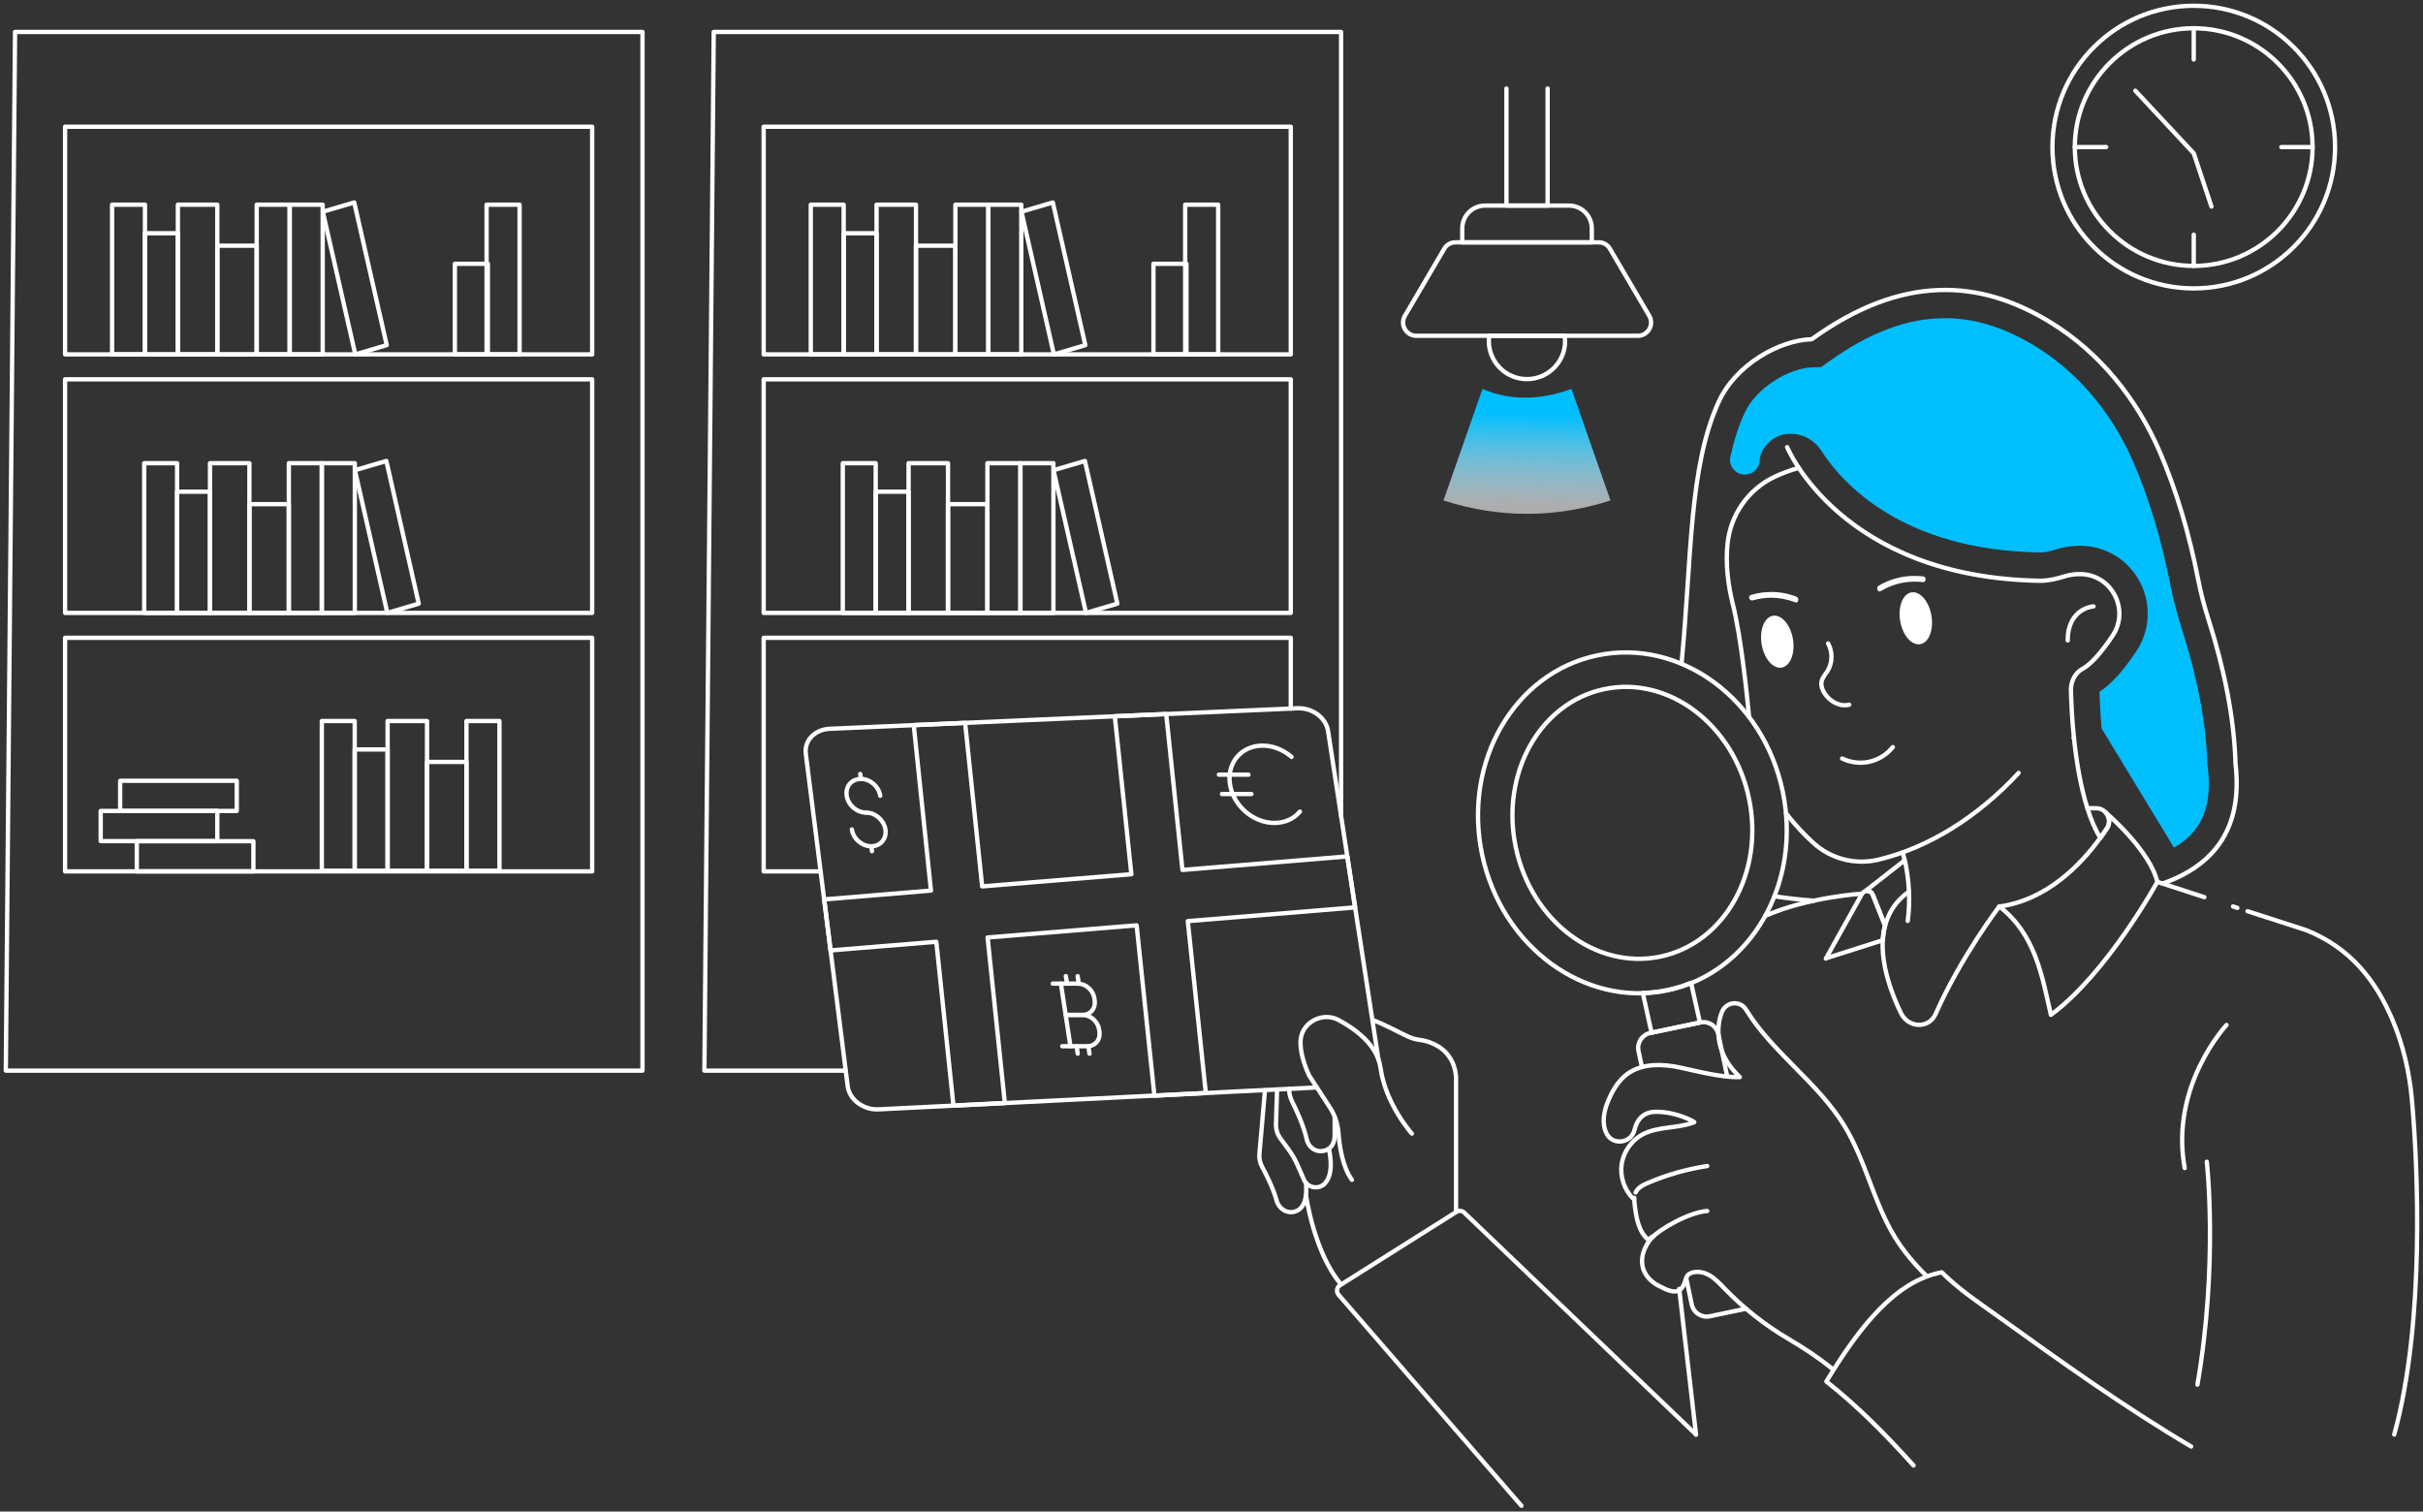 <svg xmlns="http://www.w3.org/2000/svg" width="420" height="262" viewBox="0 0 420 262" fill="none"><rect x="0" y="0" width="420" height="262" fill="#333333" stroke="none"/><path d="M283.866 58.205H245.521C243.732 58.205 242.619 56.265 243.53 54.73L250.362 43.089C250.75 42.431 251.459 42.01 252.235 42.01H277.169C277.945 42.01 278.653 42.415 279.041 43.089L285.874 54.73C286.785 56.265 285.671 58.205 283.883 58.205H283.866Z" stroke="white" stroke-width="0.75" stroke-linecap="round" stroke-linejoin="round"></path><path d="M257.414 35.634H271.973C274.149 35.634 275.92 37.405 275.92 39.581V42.011H253.466V39.581C253.466 37.405 255.238 35.634 257.414 35.634Z" stroke="white" stroke-width="0.75" stroke-linecap="round" stroke-linejoin="round"></path><path d="M268.262 15.339V35.634H261.125V15.339" stroke="white" stroke-width="0.75" stroke-linecap="round" stroke-linejoin="round"></path><path d="M271.298 59.1C271.298 62.744 268.346 65.713 264.685 65.713C261.024 65.713 258.072 62.761 258.072 59.1C258.072 58.797 258.089 58.493 258.139 58.206H271.214C271.264 58.493 271.281 58.797 271.281 59.1H271.298Z" stroke="white" stroke-width="0.75" stroke-linecap="round" stroke-linejoin="round"></path><path d="M279.16 86.75C269.51 89.837 259.861 89.837 250.211 86.75L256.976 67.417C261.885 69.526 267.047 69.34 272.395 67.417L279.16 86.75Z" fill="url(#paint0_linear_6003_9048)"></path><path d="M391.632 158.6L399.814 161.248C407.456 164.335 411.809 169.97 414.694 176.735C416.583 181.172 417.663 185.912 418.085 190.72C419.08 201.753 420.413 229.1 415.014 248.652" stroke="white" stroke-width="0.75" stroke-linecap="round" stroke-linejoin="round"></path><path d="M389.591 157.941L391.632 158.599" stroke="white" stroke-width="0.75" stroke-linecap="round" stroke-linejoin="round"></path><path d="M387.078 157.115L387.82 157.368" stroke="white" stroke-width="0.75" stroke-linecap="round" stroke-linejoin="round"></path><path d="M373.97 152.863L382.101 155.512" stroke="white" stroke-width="0.75" stroke-linecap="round" stroke-linejoin="round"></path><path d="M346.555 157.114C352.747 161.905 353.945 168.991 355.497 175.908C365.231 168.755 373.952 152.863 373.952 152.863C372.653 147.482 365.534 141.29 365.011 140.852C365.635 141.56 365.804 142.657 365.214 143.568C364.876 144.091 364.488 144.647 364.05 145.238C360.726 149.843 354.788 156.035 346.539 157.131L346.555 157.114Z" stroke="white" stroke-width="0.75" stroke-linecap="round" stroke-linejoin="round"></path><path d="M326.716 160.607C326.649 160.827 326.615 161.046 326.565 161.248C326.497 161.67 326.43 162.109 326.396 162.547C326.379 162.682 326.362 162.817 326.362 162.952C326.109 167.271 327.762 171.995 329.5 175.588C330.782 178.203 334.342 178.405 335.523 175.74C339.875 165.888 346.556 157.115 346.556 157.115" stroke="white" stroke-width="0.75" stroke-linecap="round" stroke-linejoin="round"></path><path d="M330.681 159.629C330.934 157.824 330.968 156.103 330.9 154.551" stroke="white" stroke-width="0.75" stroke-linecap="round" stroke-linejoin="round"></path><path d="M329.787 147.751C329.787 147.751 329.956 148.24 330.141 149.117" stroke="white" stroke-width="0.75" stroke-linecap="round" stroke-linejoin="round"></path><path d="M361.823 140.076C362.431 142.033 363.173 143.788 364.067 145.238C364.506 144.648 364.894 144.091 365.231 143.568C365.821 142.657 365.653 141.561 365.029 140.852L364.995 140.818C364.59 140.363 364.016 140.093 363.325 140.093H361.823V140.076Z" stroke="white" stroke-width="0.75" stroke-linecap="round" stroke-linejoin="round"></path><path d="M364.067 145.221C364.067 145.221 364.067 145.221 364.067 145.238" stroke="white" stroke-width="0.75" stroke-linecap="round" stroke-linejoin="round"></path><path d="M361.823 140.076C360.625 136.314 359.917 131.911 359.495 127.913" stroke="white" stroke-width="0.75" stroke-linecap="round" stroke-linejoin="round"></path><path d="M316.51 166.107L326.362 162.969C326.362 162.834 326.362 162.699 326.396 162.564C326.413 162.109 326.48 161.687 326.565 161.265C326.598 161.046 326.649 160.827 326.716 160.624C326.716 160.557 326.733 160.506 326.75 160.456L324.608 155.091C324.388 154.551 323.798 154.332 323.309 154.484C323.089 154.551 322.887 154.703 322.752 154.939L316.493 166.158L316.51 166.107Z" stroke="white" stroke-width="0.75" stroke-linecap="round" stroke-linejoin="round"></path><path d="M323.326 154.45C323.815 154.299 324.389 154.518 324.625 155.058L326.767 160.422C326.767 160.422 326.75 160.54 326.733 160.591C327.307 158.263 328.589 156.171 330.9 154.535C330.799 152.24 330.445 150.3 330.175 149.103L323.359 154.433L323.326 154.45Z" stroke="white" stroke-width="0.75" stroke-linecap="round" stroke-linejoin="round"></path><path d="M322.769 154.904C322.769 154.904 313.507 155.444 305.983 158.751" stroke="white" stroke-width="0.75" stroke-linecap="round" stroke-linejoin="round"></path><path d="M309.593 140.953C311.162 143.028 312.815 144.732 314.3 146.081C317.32 148.865 321.571 149.962 325.569 149.017C334.375 146.925 342.912 141.527 349.913 133.969" stroke="white" stroke-width="0.75" stroke-linecap="round" stroke-linejoin="round"></path><path d="M311.804 81.099C310.302 81.504 308.919 82.043 307.67 82.617C303.031 84.776 299.893 89.297 299.438 94.392C299.438 94.443 299.438 94.493 299.421 94.544C299.354 95.303 299.32 96.062 299.32 96.838C299.32 97.733 299.37 98.627 299.455 99.521C299.623 101.241 299.927 102.962 300.349 104.666C301.85 110.52 302.93 121.536 303.183 124.252" stroke="white" stroke-width="0.75" stroke-linecap="round" stroke-linejoin="round"></path><path d="M359.479 127.929H359.495" stroke="white" stroke-width="0.75" stroke-linecap="round" stroke-linejoin="round"></path><path d="M362.886 105.105C362.886 105.105 358.415 105.375 358.415 111.01" stroke="white" stroke-width="0.75" stroke-linecap="round" stroke-linejoin="round"></path><path d="M291.07 223.396L293.989 248.668" stroke="white" stroke-width="0.75" stroke-linecap="round" stroke-linejoin="round"></path><path d="M382.523 201.365C382.523 201.365 384.53 218.994 380.903 239.998" stroke="white" stroke-width="0.75" stroke-linecap="round" stroke-linejoin="round"></path><path d="M385.947 177.663C385.947 177.663 376.079 188.173 378.693 202.462" stroke="white" stroke-width="0.75" stroke-linecap="round" stroke-linejoin="round"></path><path d="M237.947 176.785C240.46 177.797 242.856 179.13 244.189 179.721C244.779 179.974 245.403 180.159 246.061 180.244C247.377 180.412 248.491 180.868 249.385 181.424C251.308 182.622 252.404 184.798 252.388 187.059V210.104" stroke="white" stroke-width="0.75" stroke-linecap="round" stroke-linejoin="round"></path><path d="M244.728 196.49C244.728 196.49 240.173 191.429 239.296 185.086C238.739 181.054 234.792 178.27 231.991 176.786C229.191 175.301 225.479 177.275 225.429 180.565C225.412 182.049 225.8 183.956 226.913 186.402L230.524 191.969C231.384 193.285 231.89 194.803 232.008 196.389C232.194 198.717 232.717 202.293 234.336 204.503" stroke="white" stroke-width="0.75" stroke-linecap="round" stroke-linejoin="round"></path><path d="M228.263 188.493L152.297 192.288C149.648 192.423 147.219 190.601 146.932 188.24L139.678 130.662C139.374 128.368 141.247 126.428 143.828 126.326L224.922 122.767C227.503 122.666 229.848 124.42 230.203 126.698L238.941 183.685" stroke="white" stroke-width="0.75" stroke-linecap="round" stroke-linejoin="round"></path><path d="M231.351 193.604V196.776C231.334 197.99 230.912 198.699 230.338 199.104C230.018 199.323 229.647 199.458 229.276 199.508C227.977 199.728 226.779 198.783 226.509 197.501C225.986 195.139 224.737 192.457 224.029 191.057C223.725 190.449 223.438 189.623 223.438 188.729" stroke="white" stroke-width="0.75" stroke-linecap="round" stroke-linejoin="round"></path><path d="M230.355 199.105C231.063 202.496 230.49 204.25 229.63 205.161C228.719 206.089 227.234 205.988 226.39 205.06C226.289 204.942 226.188 204.807 226.104 204.655L224.94 202.007C224.518 201.028 223.978 200.1 223.354 199.24L221.954 197.334C221.414 196.608 221.144 195.714 221.178 194.803L221.363 188.831" stroke="white" stroke-width="0.75" stroke-linecap="round" stroke-linejoin="round"></path><path d="M226.373 205.06C226.66 208.4 225.648 209.649 224.467 210.003C223.084 210.425 221.667 209.514 221.295 208.113C220.739 206.055 219.49 203.575 218.765 202.226C218.394 201.534 218.225 200.758 218.309 199.982L219.271 188.966" stroke="white" stroke-width="0.75" stroke-linecap="round" stroke-linejoin="round"></path><path d="M226.373 207.118C226.373 207.118 227.756 217.19 232.48 222.639" stroke="white" stroke-width="0.75" stroke-linecap="round" stroke-linejoin="round"></path><path d="M263.724 261L232.026 224.426C231.587 223.92 231.705 223.127 232.279 222.773L252.455 210.053C252.877 209.783 253.434 209.833 253.805 210.188L293.989 248.651" stroke="white" stroke-width="0.75" stroke-linecap="round" stroke-linejoin="round"></path><path d="M205.893 159.662L209.014 189.455L200.106 189.91L197.019 160.388L171.191 162.496L174.177 191.192L165.27 191.648L162.301 163.239L143.963 164.74L142.866 155.9L161.373 154.365L158.387 125.686L167.294 125.298L170.246 153.64L196.108 151.531L193.24 124.151L202.148 123.763L204.965 150.789L233.543 148.444L234.892 157.284L205.893 159.662Z" stroke="white" stroke-width="0.75" stroke-linecap="round" stroke-linejoin="round"></path><path d="M150.121 140.852C148.518 140.852 147.017 139.553 146.764 137.933C146.511 136.314 147.624 135.015 149.227 135.015C150.83 135.015 152.331 136.314 152.584 137.933" stroke="white" stroke-width="0.75" stroke-linecap="round" stroke-linejoin="round"></path><path d="M150.121 140.852C151.724 140.852 153.225 142.151 153.478 143.77C153.731 145.39 152.618 146.689 151.015 146.689C149.413 146.689 147.911 145.39 147.658 143.77" stroke="white" stroke-width="0.75" stroke-linecap="round" stroke-linejoin="round"></path><path d="M151.015 146.688L151.15 147.549" stroke="white" stroke-width="0.75" stroke-linecap="round" stroke-linejoin="round"></path><path d="M149.109 134.155L149.244 135.016" stroke="white" stroke-width="0.75" stroke-linecap="round" stroke-linejoin="round"></path><path d="M187.64 175.908H184.722L183.895 170.493H186.814C188.18 170.493 189.479 171.607 189.681 172.99L189.749 173.412C189.951 174.795 189.024 175.908 187.64 175.908Z" stroke="white" stroke-width="0.75" stroke-linecap="round" stroke-linejoin="round"></path><path d="M188.466 181.34H185.548L184.721 175.925H187.64C189.006 175.925 190.305 177.038 190.508 178.422L190.575 178.843C190.778 180.227 189.85 181.34 188.466 181.34Z" stroke="white" stroke-width="0.75" stroke-linecap="round" stroke-linejoin="round"></path><path d="M182.478 170.493H183.895" stroke="white" stroke-width="0.75" stroke-linecap="round" stroke-linejoin="round"></path><path d="M184.13 181.34H185.547" stroke="white" stroke-width="0.75" stroke-linecap="round" stroke-linejoin="round"></path><path d="M184.755 169.193L184.957 170.492" stroke="white" stroke-width="0.75" stroke-linecap="round" stroke-linejoin="round"></path><path d="M186.796 169.193L186.998 170.492" stroke="white" stroke-width="0.75" stroke-linecap="round" stroke-linejoin="round"></path><path d="M186.611 181.34L186.813 182.639" stroke="white" stroke-width="0.75" stroke-linecap="round" stroke-linejoin="round"></path><path d="M188.652 181.34L188.854 182.639" stroke="white" stroke-width="0.75" stroke-linecap="round" stroke-linejoin="round"></path><path d="M225.328 140.682C223.118 143.297 218.884 143.297 215.881 140.682C212.878 138.067 212.22 133.816 214.43 131.201C216.64 128.587 220.874 128.587 223.877 131.201" stroke="white" stroke-width="0.75" stroke-linecap="round" stroke-linejoin="round"></path><path d="M211.292 134.273H216.403" stroke="white" stroke-width="0.75" stroke-linecap="round" stroke-linejoin="round"></path><path d="M211.814 137.631H216.926" stroke="white" stroke-width="0.75" stroke-linecap="round" stroke-linejoin="round"></path><path d="M111.37 185.574H1.006L2.609 5.537H111.37V185.574Z" stroke="white" stroke-width="0.75" stroke-linecap="round" stroke-linejoin="round"></path><path d="M102.648 21.969H11.28V61.428H102.648V21.969Z" stroke="white" stroke-width="0.75" stroke-linecap="round" stroke-linejoin="round"></path><path d="M102.648 65.747H11.28V106.235H102.648V65.747Z" stroke="white" stroke-width="0.75" stroke-linecap="round" stroke-linejoin="round"></path><path d="M102.648 110.554H11.28V151.042H102.648V110.554Z" stroke="white" stroke-width="0.75" stroke-linecap="round" stroke-linejoin="round"></path><path d="M61.486 124.977H55.784V150.923H61.486V124.977Z" stroke="white" stroke-width="0.75" stroke-linecap="round" stroke-linejoin="round"></path><path d="M67.188 129.902H61.486V150.922H67.188V129.902Z" stroke="white" stroke-width="0.75" stroke-linecap="round" stroke-linejoin="round"></path><path d="M74.02 124.977H67.188V150.923H74.02V124.977Z" stroke="white" stroke-width="0.75" stroke-linecap="round" stroke-linejoin="round"></path><path d="M80.852 132.062H74.019V150.923H80.852V132.062Z" stroke="white" stroke-width="0.75" stroke-linecap="round" stroke-linejoin="round"></path><path d="M86.572 124.977H80.853V150.923H86.572V124.977Z" stroke="white" stroke-width="0.75" stroke-linecap="round" stroke-linejoin="round"></path><path d="M30.698 80.289H24.996V106.235H30.698V80.289Z" stroke="white" stroke-width="0.75" stroke-linecap="round" stroke-linejoin="round"></path><path d="M36.4 85.231H30.698V106.252H36.4V85.231Z" stroke="white" stroke-width="0.75" stroke-linecap="round" stroke-linejoin="round"></path><path d="M43.232 80.289H36.4V106.235H43.232V80.289Z" stroke="white" stroke-width="0.75" stroke-linecap="round" stroke-linejoin="round"></path><path d="M50.065 87.392H43.232V106.252H50.065V87.392Z" stroke="white" stroke-width="0.75" stroke-linecap="round" stroke-linejoin="round"></path><path d="M55.783 80.289H50.065V106.235H55.783V80.289Z" stroke="white" stroke-width="0.75" stroke-linecap="round" stroke-linejoin="round"></path><path d="M61.503 80.289H55.784V106.235H61.503V80.289Z" stroke="white" stroke-width="0.75" stroke-linecap="round" stroke-linejoin="round"></path><path d="M72.586 104.632L67.137 106.235L61.52 81.503L66.969 79.9L72.586 104.632Z" stroke="white" stroke-width="0.75" stroke-linecap="round" stroke-linejoin="round"></path><path d="M25.13 35.481H19.428V61.428H25.13V35.481Z" stroke="white" stroke-width="0.75" stroke-linecap="round" stroke-linejoin="round"></path><path d="M30.832 40.424H25.13V61.444H30.832V40.424Z" stroke="white" stroke-width="0.75" stroke-linecap="round" stroke-linejoin="round"></path><path d="M37.665 35.481H30.833V61.428H37.665V35.481Z" stroke="white" stroke-width="0.75" stroke-linecap="round" stroke-linejoin="round"></path><path d="M44.497 42.584H37.665V61.445H44.497V42.584Z" stroke="white" stroke-width="0.75" stroke-linecap="round" stroke-linejoin="round"></path><path d="M50.216 35.481H44.497V61.428H50.216V35.481Z" stroke="white" stroke-width="0.75" stroke-linecap="round" stroke-linejoin="round"></path><path d="M55.935 35.481H50.216V61.428H55.935V35.481Z" stroke="white" stroke-width="0.75" stroke-linecap="round" stroke-linejoin="round"></path><path d="M67.035 59.824L61.586 61.427L55.952 36.695L61.401 35.093L67.035 59.824Z" stroke="white" stroke-width="0.75" stroke-linecap="round" stroke-linejoin="round"></path><path d="M90.063 35.481H84.344V61.428H90.063V35.481Z" stroke="white" stroke-width="0.75" stroke-linecap="round" stroke-linejoin="round"></path><path d="M84.564 45.722H78.845V61.428H84.564V45.722Z" stroke="white" stroke-width="0.75" stroke-linecap="round" stroke-linejoin="round"></path><path d="M20.829 135.336V140.565H41.039V135.336H20.829Z" stroke="white" stroke-width="0.75" stroke-linecap="round" stroke-linejoin="round"></path><path d="M17.455 140.566V145.796H37.665V140.566H17.455Z" stroke="white" stroke-width="0.75" stroke-linecap="round" stroke-linejoin="round"></path><path d="M23.713 145.812V151.042H43.924V145.812H23.713Z" stroke="white" stroke-width="0.75" stroke-linecap="round" stroke-linejoin="round"></path><path d="M146.594 185.574H122.099L123.719 5.537H232.463V141.425" stroke="white" stroke-width="0.75" stroke-linecap="round" stroke-linejoin="round"></path><path d="M223.742 21.969H132.374V61.428H223.742V21.969Z" stroke="white" stroke-width="0.75" stroke-linecap="round" stroke-linejoin="round"></path><path d="M223.742 65.747H132.374V106.235H223.742V65.747Z" stroke="white" stroke-width="0.75" stroke-linecap="round" stroke-linejoin="round"></path><path d="M142.243 151.042H132.374V110.554H223.742V122.818" stroke="white" stroke-width="0.75" stroke-linecap="round" stroke-linejoin="round"></path><path d="M151.791 80.289H146.089V106.235H151.791V80.289Z" stroke="white" stroke-width="0.75" stroke-linecap="round" stroke-linejoin="round"></path><path d="M157.493 85.231H151.791V106.252H157.493V85.231Z" stroke="white" stroke-width="0.75" stroke-linecap="round" stroke-linejoin="round"></path><path d="M164.325 80.289H157.493V106.235H164.325V80.289Z" stroke="white" stroke-width="0.75" stroke-linecap="round" stroke-linejoin="round"></path><path d="M171.158 87.392H164.326V106.252H171.158V87.392Z" stroke="white" stroke-width="0.75" stroke-linecap="round" stroke-linejoin="round"></path><path d="M176.877 80.289H171.158V106.235H176.877V80.289Z" stroke="white" stroke-width="0.75" stroke-linecap="round" stroke-linejoin="round"></path><path d="M182.596 80.289H176.877V106.235H182.596V80.289Z" stroke="white" stroke-width="0.75" stroke-linecap="round" stroke-linejoin="round"></path><path d="M193.679 104.632L188.247 106.235L182.612 81.503L188.061 79.9L193.679 104.632Z" stroke="white" stroke-width="0.75" stroke-linecap="round" stroke-linejoin="round"></path><path d="M146.241 35.481H140.539V61.428H146.241V35.481Z" stroke="white" stroke-width="0.75" stroke-linecap="round" stroke-linejoin="round"></path><path d="M151.942 40.424H146.24V61.444H151.942V40.424Z" stroke="white" stroke-width="0.75" stroke-linecap="round" stroke-linejoin="round"></path><path d="M158.776 35.481H151.943V61.428H158.776V35.481Z" stroke="white" stroke-width="0.75" stroke-linecap="round" stroke-linejoin="round"></path><path d="M165.608 42.584H158.775V61.445H165.608V42.584Z" stroke="white" stroke-width="0.75" stroke-linecap="round" stroke-linejoin="round"></path><path d="M171.326 35.481H165.607V61.428H171.326V35.481Z" stroke="white" stroke-width="0.75" stroke-linecap="round" stroke-linejoin="round"></path><path d="M177.029 35.481H171.31V61.428H177.029V35.481Z" stroke="white" stroke-width="0.75" stroke-linecap="round" stroke-linejoin="round"></path><path d="M188.129 59.826L182.68 61.429L177.062 36.697L182.494 35.095L188.129 59.826Z" stroke="white" stroke-width="0.75" stroke-linecap="round" stroke-linejoin="round"></path><path d="M211.157 35.481H205.438V61.428H211.157V35.481Z" stroke="white" stroke-width="0.75" stroke-linecap="round" stroke-linejoin="round"></path><path d="M205.657 45.722H199.938V61.428H205.657V45.722Z" stroke="white" stroke-width="0.75" stroke-linecap="round" stroke-linejoin="round"></path><path d="M380.262 49.991C393.791 49.991 404.758 39.024 404.758 25.495C404.758 11.967 393.791 1 380.262 1C366.734 1 355.767 11.967 355.767 25.495C355.767 39.024 366.734 49.991 380.262 49.991Z" stroke="white" stroke-width="0.75" stroke-linecap="round" stroke-linejoin="round"></path><path d="M380.262 46.093C368.891 46.093 359.646 36.848 359.646 25.495C359.646 14.141 368.891 4.896 380.262 4.896C391.632 4.896 400.86 14.141 400.86 25.495C400.86 36.848 391.615 46.093 380.262 46.093Z" stroke="white" stroke-width="0.75" stroke-linecap="round" stroke-linejoin="round"></path><path d="M380.262 4.88V10.312" stroke="white" stroke-width="0.75" stroke-linecap="round" stroke-linejoin="round"></path><path d="M400.861 25.494H395.445" stroke="white" stroke-width="0.75" stroke-linecap="round" stroke-linejoin="round"></path><path d="M380.262 46.093V40.678" stroke="white" stroke-width="0.75" stroke-linecap="round" stroke-linejoin="round"></path><path d="M359.646 25.494H365.079" stroke="white" stroke-width="0.75" stroke-linecap="round" stroke-linejoin="round"></path><path d="M370.14 15.729L380.262 26.576L383.333 35.804" stroke="white" stroke-width="0.75" stroke-linecap="round" stroke-linejoin="round"></path><path d="M307.569 155.359C309.83 155.697 312.107 155.95 314.402 156.119" stroke="white" stroke-width="0.75" stroke-linecap="round" stroke-linejoin="round"></path><path d="M374.847 153.15C383.94 149.945 388.782 143.483 387.5 132.366C387.264 124.285 385.526 115.901 382.793 107.297C382.068 105.037 381.477 102.759 381.022 100.431C379.436 92.333 377.226 84.961 374.392 78.365C370.427 69.154 363.966 61.107 355.43 55.877C343.199 48.37 329.754 47.476 314.048 58.796C308.43 58.948 300.889 63.199 297.954 69.576C292.724 80.946 293.264 96.5 291.476 115.041" stroke="white" stroke-width="0.75" stroke-linecap="round" stroke-linejoin="round"></path><path d="M309.779 77.505C309.779 77.505 319.075 100.161 353.726 100.667C355.194 100.651 356.627 100.296 358.028 99.858C358.905 99.588 359.833 99.487 360.744 99.52C366.108 99.655 369.196 105.745 366.193 110.199C364.54 112.662 362.633 115.041 361.031 115.901C359.698 116.61 358.956 118.077 358.972 119.596C359.023 121.721 359.158 124.674 359.495 127.896" stroke="white" stroke-width="0.75" stroke-linecap="round" stroke-linejoin="round"></path><path d="M308.83 115.715C310.328 115.463 311.203 113.247 310.784 110.767C310.366 108.286 308.813 106.48 307.316 106.732C305.818 106.985 304.943 109.2 305.361 111.681C305.779 114.162 307.333 115.968 308.83 115.715Z" fill="white"></path><path d="M332.841 111.663C334.339 111.41 335.214 109.195 334.796 106.714C334.377 104.233 332.824 102.427 331.327 102.68C329.829 102.932 328.954 105.148 329.372 107.628C329.791 110.109 331.344 111.915 332.841 111.663Z" fill="white"></path><path d="M316.882 111.532C317.708 113.017 317.658 114.94 316.747 116.357C316.392 116.914 315.937 117.403 315.768 118.044C315.583 118.769 315.869 119.546 316.274 120.187C317.185 121.587 318.923 122.565 320.542 122.143" stroke="white" stroke-width="0.75" stroke-linecap="round" stroke-linejoin="round"></path><path d="M319.311 131.474C320.762 132.182 322.466 132.385 324.052 132.031C325.637 131.676 327.088 130.765 328.1 129.5" stroke="white" stroke-width="0.75" stroke-linecap="round" stroke-linejoin="round"></path><path d="M295.929 209.902C292.791 210.122 287.73 213.023 286.38 214.508" stroke="white" stroke-width="0.75" stroke-linecap="round" stroke-linejoin="round"></path><path d="M295.929 202.108C292.403 202.648 288.944 203.627 285.672 205.027C284.811 205.398 283.9 205.854 283.512 206.697" stroke="white" stroke-width="0.75" stroke-linecap="round" stroke-linejoin="round"></path><path d="M333.971 221.188C331.913 219.18 330.04 216.987 328.522 214.541C324.777 208.485 323.41 201.18 319.682 195.107C315.093 187.616 307.215 182.42 302.677 175.031C301.648 173.344 299.202 173.597 298.476 175.419C297.515 177.832 297.7 180.835 298.915 183.196C299.59 184.529 300.518 185.676 301.58 186.705H301.547C298.358 186.773 294.394 185.727 291.273 185.052C288.152 184.377 284.626 184.276 282.062 186.165C280.729 187.144 279.801 188.578 279.093 190.062C278.215 191.884 277.608 194.01 278.249 195.933C278.333 196.169 278.435 196.389 278.553 196.608C279.7 198.616 282.77 198.109 283.327 195.849C283.597 194.752 284.103 193.774 285.065 193.2C285.942 192.677 287.005 192.66 288.017 192.745C289.923 192.914 291.779 193.47 293.466 194.347L293.685 194.516C290.817 195.646 287.46 195.191 284.744 196.625C282.821 197.637 281.437 199.611 281.1 201.753C280.78 203.896 281.522 206.19 283.057 207.725L283.293 207.624C283.276 208.046 283.31 208.468 283.361 208.889C283.631 211.049 284.019 213.411 285.655 214.861L286.701 214.187C286.6 214.288 286.465 214.389 286.364 214.49C285.014 215.975 284.221 218.117 284.862 220.007C285.334 221.39 286.515 222.436 287.865 223.043C292.42 225.557 291.711 221.475 292.74 220.85C293.769 220.226 295.136 220.412 296.199 220.985C297.262 221.559 298.088 222.487 298.932 223.347C302.221 226.755 305.967 229.707 310.049 232.103C312.934 233.807 315.06 235.224 317.658 237.282" stroke="white" stroke-width="0.75" stroke-linecap="round" stroke-linejoin="round"></path><path d="M379.807 250.728C368.217 243.878 357.268 236.034 346.336 228.172C342.608 225.49 339.841 223.719 336.569 220.53C328.522 222.065 322.313 229.994 316.578 239.458C322.06 243.777 326.97 248.771 331.693 254.017" stroke="white" stroke-width="0.75" stroke-linecap="round" stroke-linejoin="round"></path><path d="M294.663 177.24L286.279 178.995L284.761 172.112C286.178 172.078 287.612 171.909 289.046 171.606C290.48 171.302 291.829 170.88 293.128 170.357L294.663 177.24Z" stroke="white" stroke-width="0.75" stroke-linecap="round" stroke-linejoin="round"></path><path d="M302.677 226.838L296.367 228.154C294.95 228.458 293.55 227.547 293.246 226.113L292.285 221.541" stroke="white" stroke-width="0.75" stroke-linecap="round" stroke-linejoin="round"></path><path d="M284.609 184.952L284.018 182.168C283.715 180.751 284.626 179.351 286.06 179.047L294.731 177.225C296.148 176.922 297.548 177.833 297.852 179.267L299.387 186.571" stroke="white" stroke-width="0.75" stroke-linecap="round" stroke-linejoin="round"></path><path d="M289.045 171.652C303.434 168.633 312.371 153.19 309.008 137.16C305.644 121.129 291.253 110.582 276.864 113.601C262.475 116.62 253.537 132.063 256.901 148.093C260.264 164.123 274.656 174.671 289.045 171.652Z" stroke="white" stroke-width="0.75" stroke-linecap="round" stroke-linejoin="round"></path><path d="M287.818 165.808C298.979 163.466 305.849 151.189 303.163 138.387C300.477 125.584 289.251 117.104 278.09 119.446C266.929 121.788 260.059 134.065 262.745 146.867C265.431 159.67 276.657 168.15 287.818 165.808Z" stroke="white" stroke-width="0.75" stroke-linecap="round" stroke-linejoin="round"></path><path d="M311.349 104.429C311.349 104.429 311.23 104.429 311.18 104.396C309.797 103.873 308.396 103.603 307.013 103.603C305.95 103.603 304.854 103.771 303.774 104.075C303.757 104.075 303.74 104.075 303.723 104.075C303.318 104.075 303.217 103.805 303.2 103.653C303.183 103.518 303.183 103.215 303.538 103.114C304.685 102.776 305.866 102.607 307.047 102.607C308.514 102.607 309.965 102.877 311.365 103.417C311.77 103.569 311.72 103.991 311.703 104.075C311.703 104.109 311.618 104.446 311.365 104.446L311.349 104.429Z" fill="white"></path><path d="M325.789 102.522C325.62 102.522 325.469 102.337 325.418 102.151C325.384 102.016 325.334 101.696 325.671 101.51C327.56 100.397 329.635 99.823 331.829 99.823C332.335 99.823 332.841 99.857 333.347 99.908C333.769 99.958 333.769 100.329 333.769 100.447C333.769 100.532 333.718 100.903 333.347 100.903C332.79 100.835 332.318 100.819 331.845 100.819C329.804 100.819 327.847 101.375 326.008 102.455C325.924 102.506 325.857 102.522 325.789 102.522Z" fill="white"></path><path d="M382.657 132.94V132.738L382.624 132.518C382.421 125.399 380.953 117.639 378.136 108.799C377.326 106.285 376.685 103.789 376.213 101.393C374.678 93.599 372.552 86.497 369.887 80.306C366.125 71.584 360.237 64.583 352.848 60.045C347.483 56.755 342.338 55.152 337.125 55.152C330.613 55.152 323.983 57.649 316.881 62.761L315.666 63.638L314.165 63.672C310.268 63.773 304.481 67.063 302.39 71.601C301.344 73.878 300.551 76.409 299.943 79.142C299.589 80.744 300.821 82.263 302.457 82.263C303.925 82.263 305.106 81.014 305.021 79.546C305.578 76.78 308.159 74.907 310.943 75.228H311.111C312.984 75.464 314.671 76.51 315.683 78.096C319.091 83.427 329.415 95.404 353.691 95.759C354.636 95.759 355.733 95.438 356.61 95.168C357.825 94.797 359.107 94.611 360.439 94.611C360.608 94.611 360.777 94.611 360.895 94.611C365.146 94.713 369.009 97.142 370.966 100.955C372.94 104.784 372.67 109.373 370.292 112.915C367.339 117.302 365.298 119.039 363.915 119.9C363.965 121.536 364.067 123.797 364.303 126.293L376.837 146.925C381.713 144.108 383.484 139.739 382.691 132.923L382.657 132.94Z" fill="#00BFFF"></path><defs><linearGradient id="paint0_linear_6003_9048" x1="264.955" y1="71.82" x2="264.669" y2="87.931" gradientUnits="userSpaceOnUse"><stop stop-color="#00BFFF"></stop><stop offset="1" stop-color="white" stop-opacity="0.6"></stop></linearGradient></defs></svg>